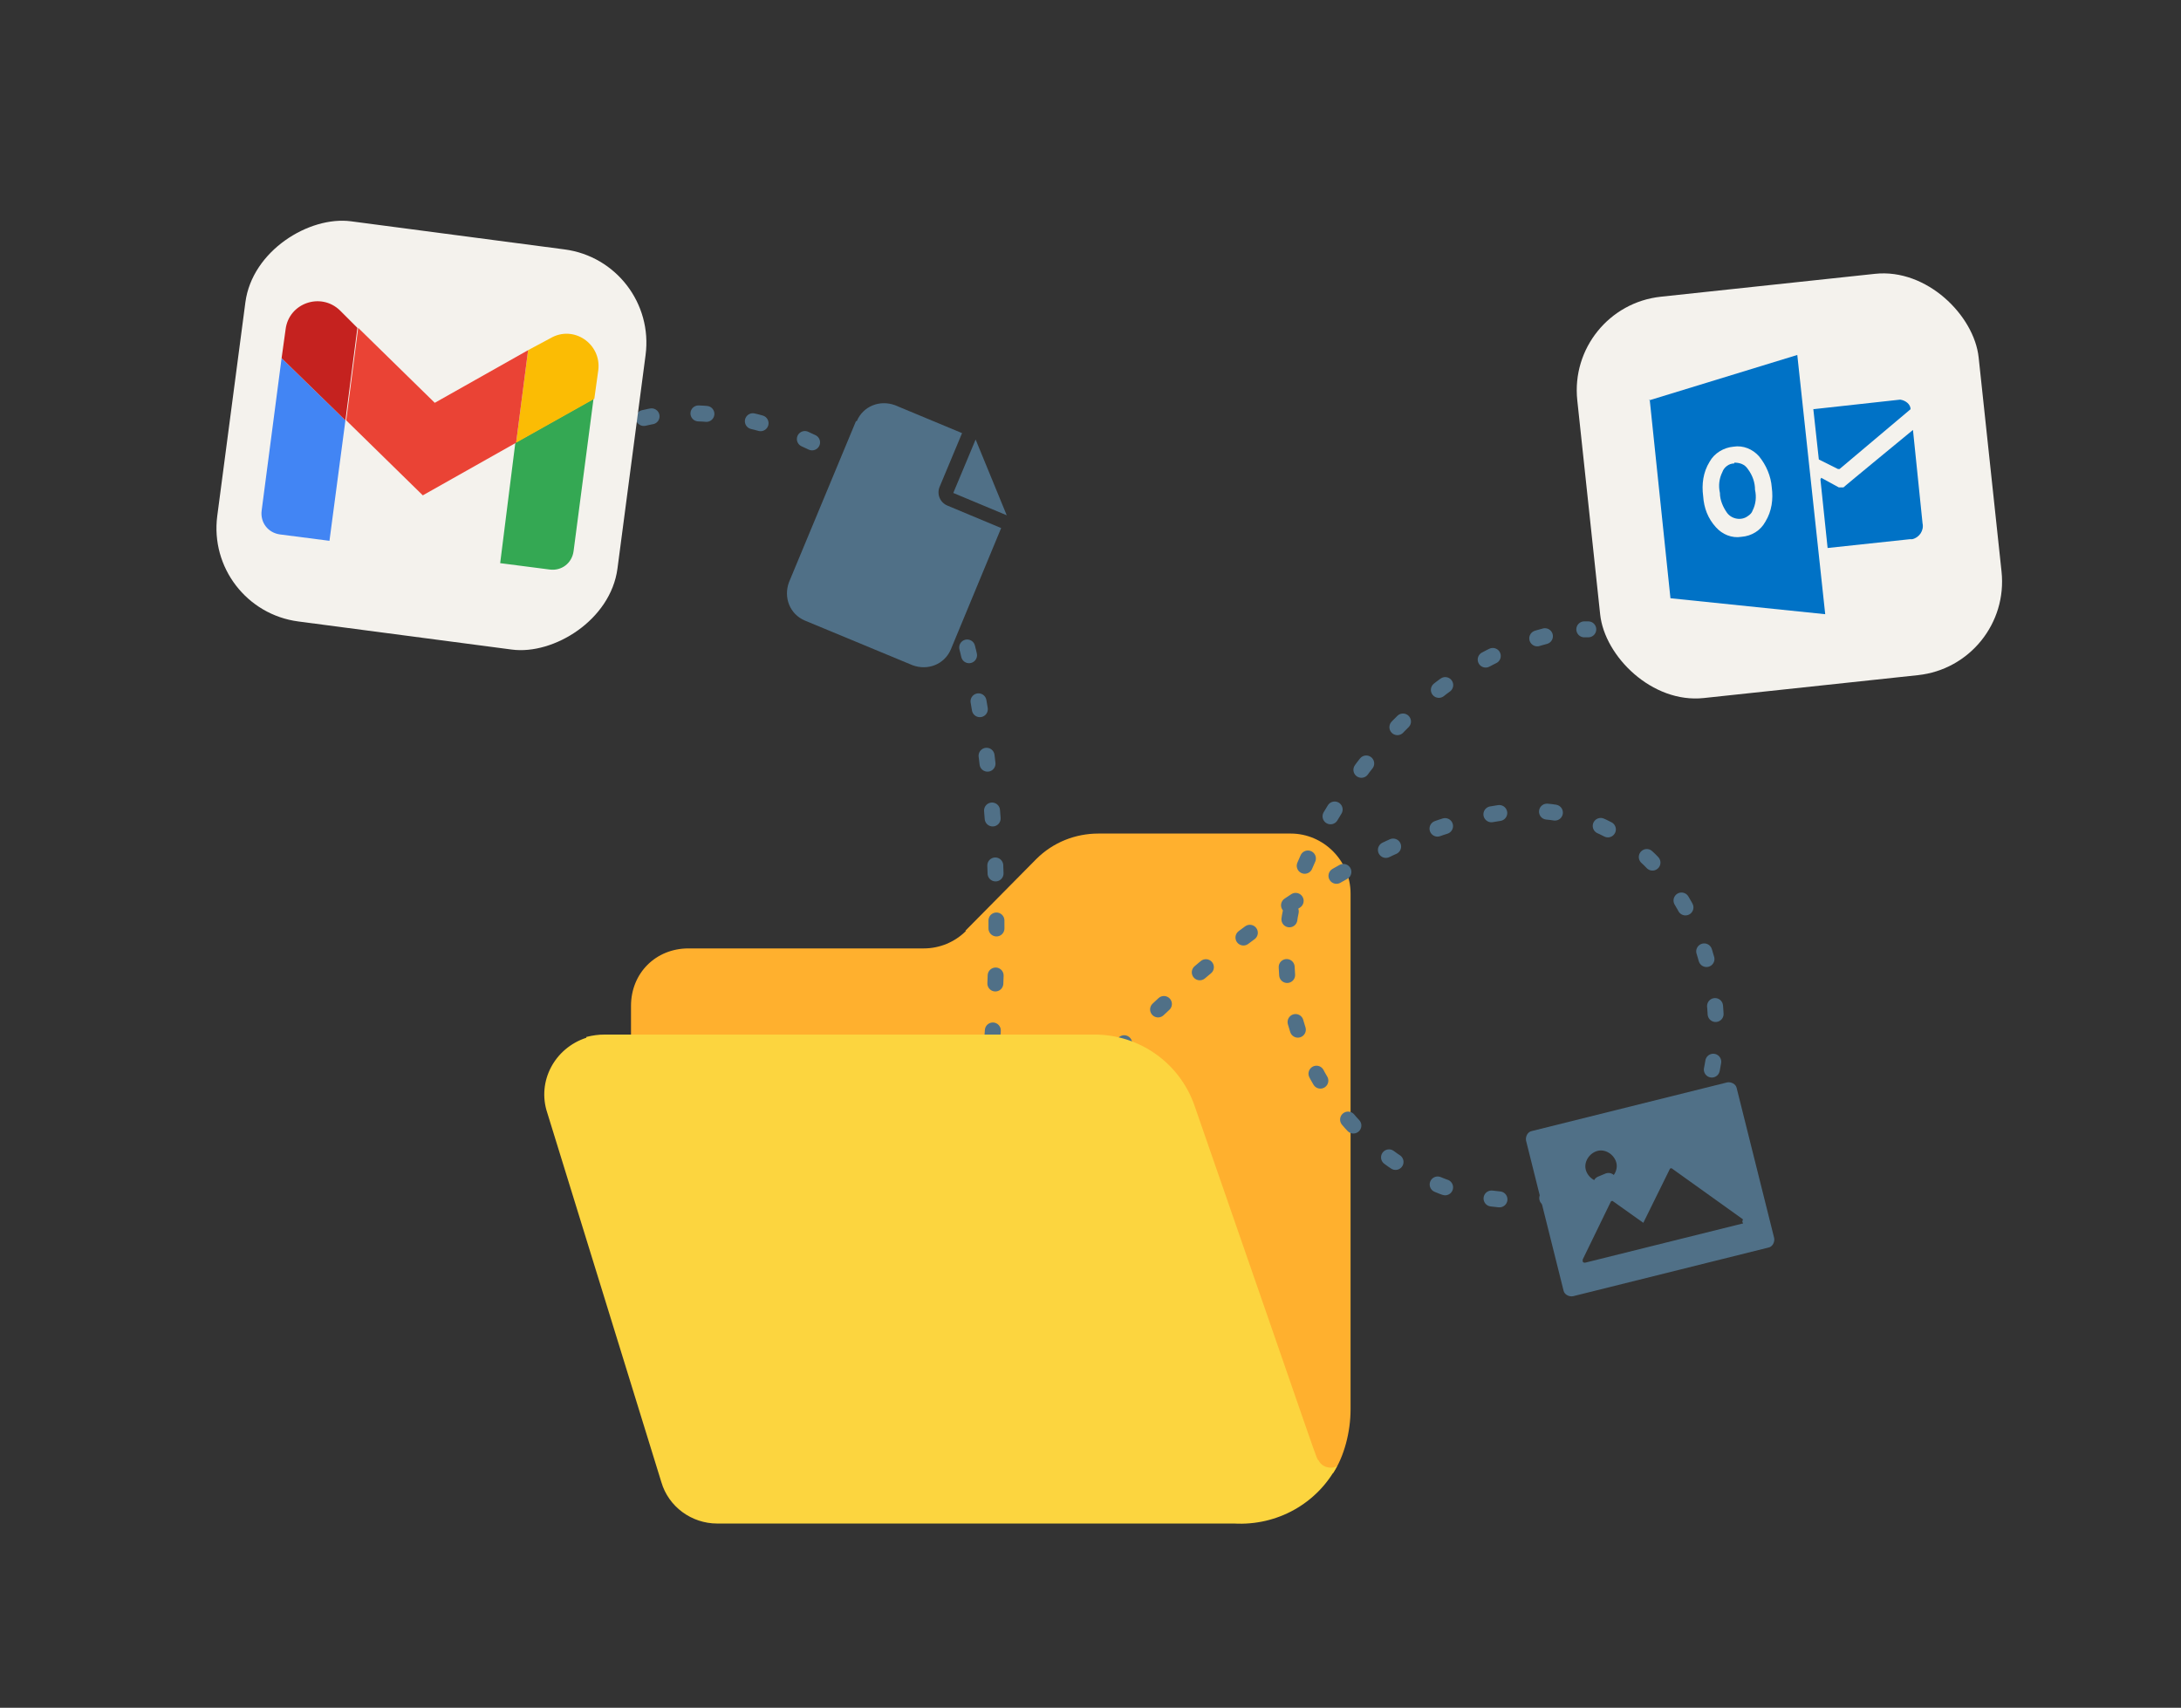 <?xml version="1.0" encoding="UTF-8"?>
<svg xmlns="http://www.w3.org/2000/svg" version="1.1" viewBox="0 0 273.4 214.1">
  <rect x="0" y="0" width="273.4" height="214.1" fill="#333333" stroke="none"/>
  <defs>
    <style>
      .cls-1 {
        fill: #ea4335;
      }

      .cls-2 {
        fill: #fcd53f;
      }

      .cls-3 {
        fill: #fbbc04;
      }

      .cls-4 {
        fill: #4285f4;
      }

      .cls-5, .cls-6, .cls-7, .cls-8 {
        fill: none;
      }

      .cls-9 {
        fill: #34a853;
      }

      .cls-10 {
        fill: #507087;
      }

      .cls-11 {
        fill: #ffb02e;
      }

      .cls-6 {
        stroke-dasharray: 1 5.9;
      }

      .cls-6, .cls-7, .cls-8 {
        stroke: #507087;
        stroke-linecap: round;
        stroke-linejoin: round;
        stroke-width: 2px;
      }

      .cls-12 {
        fill: #0072c6;
      }

      .cls-13 {
        fill: #f4f2ed;
      }

      .cls-8 {
        stroke-dasharray: 1 6;
      }

      .cls-14 {
        fill: #c5221f;
      }
    </style>
  </defs>
  <!-- Generator: Adobe Illustrator 28.7.2, SVG Export Plug-In . SVG Version: 1.2.0 Build 154)  -->
  <g>
    <g id="Camada_1">
      <path class="cls-11" d="M121,116.7l8.9-9c2.1-2.1,4.9-3.2,7.8-3.2h24.1c4.1,0,7.5,3.4,7.5,7.5v64.7c0,2.8-.8,5.9-2.2,8l-41.1-17.1-46.9-37.9v-3.6c0-4.1,3.1-7.2,7.2-7.2h29.5c2,0,3.9-.8,5.3-2.2Z"/>
      <g>
        <rect class="cls-13" x="199" y="35.7" width="50.6" height="50.6" rx="11.8" ry="11.8" transform="translate(-5.2 24.1) rotate(-6.1)"/>
        <g>
          <path class="cls-12" d="M227.3,51.2l.7,6.4,2.4,1.2c0,0,.2,0,.2,0l8.9-7.5c0-.6-.6-1.1-1.3-1.2l-10.9,1.2Z"/>
          <path class="cls-12" d="M228.3,59.9l2.2,1.2c.2,0,.4,0,.6,0-.3.2,8.7-7.2,8.7-7.2l1.2,11.7c.2.9-.4,1.8-1.3,2,0,0-.2,0-.3,0l-10.3,1.1-.9-8.6h0ZM217.4,58.1c-.7,0-1.3.5-1.5,1.1-.4.8-.5,1.7-.3,2.6,0,.9.4,1.8.9,2.5.6.8,1.8,1,2.6.4.3-.2.5-.4.6-.7.4-.8.5-1.7.3-2.6,0-.9-.3-1.8-.9-2.6-.4-.6-1-.8-1.7-.8Z"/>
          <path class="cls-12" d="M206.8,50.1l2.6,24.9,19.4,2-3.5-32.5-18.6,5.7ZM221.3,65.4c-.6,1.1-1.7,1.8-3,1.9-1.2.2-2.4-.3-3.2-1.2-1-1.1-1.5-2.4-1.6-3.9-.2-1.5,0-3,.8-4.3.6-1.1,1.8-1.8,3-1.9,1.2-.2,2.4.3,3.2,1.2.9,1.1,1.5,2.5,1.6,3.9.2,1.5,0,3-.8,4.3Z"/>
        </g>
      </g>
      <path class="cls-10" d="M107.4,52.8c.8-1.9,2.9-2.7,4.8-2l8.4,3.5-2.8,6.7c-.4.9,0,2,1,2.4l6.7,2.8-6.3,15.2c-.8,1.9-2.9,2.7-4.8,2l-13.5-5.6c-1.9-.8-2.7-2.9-2-4.8l8.4-20.2ZM126.2,64.6l-6.7-2.8,2.8-6.7,3.9,9.5Z"/>
      <path class="cls-5" d="M127.3,199.4"/>
      <g>
        <path class="cls-7" d="M75.5,55.6c0-.1.2-.3.2-.4"/>
        <path class="cls-6" d="M80.7,52.4c8.3-2,24.2.6,34.3,13.8,12.9,16.8,14,81.7-1.4,105.8"/>
        <path class="cls-7" d="M112,174.4c-.1.1-.2.3-.3.4"/>
      </g>
      <g>
        <path class="cls-7" d="M143,183.8c-.2,0-.3,0-.5,0"/>
        <path class="cls-8" d="M137.4,181c-5.5-5.2-11.8-16.8-9.6-29.4,3-17.6,43.5-51.6,65.6-49.9s27.5,33.7,15.4,42.3c-28.7,20.5-57.5-12.1-44.2-37.7,10.7-20.8,24.7-25.8,31.1-27"/>
        <path class="cls-7" d="M198.6,78.9c.3,0,.5,0,.5,0"/>
      </g>
      <g>
        <rect class="cls-13" x="28.7" y="29.3" width="50.6" height="50.6" rx="11.8" ry="11.8" transform="translate(-7.1 101) rotate(-82.5)"/>
        <path class="cls-4" d="M35.1,67l6.2.8,2-15.1-8-7.8-2.5,19.1c-.2,1.5.8,2.8,2.3,3"/>
        <path class="cls-9" d="M62.7,70.6l6.2.8c1.5.2,2.8-.8,3-2.3l2.5-19.1-9.8,5.5"/>
        <path class="cls-3" d="M66.2,43.9l-1.5,11.6,9.8-5.5.5-3.6c.4-3.3-3.1-5.7-6-4"/>
        <path class="cls-1" d="M43.4,52.7l1.5-11.6,9.6,9.4,11.7-6.6-1.5,11.6-11.7,6.6"/>
        <path class="cls-14" d="M35.8,41.3l-.5,3.6,8,7.8,1.5-11.6-2.2-2.2c-2.4-2.3-6.4-.9-6.8,2.4"/>
      </g>
      <path class="cls-2" d="M73.5,130.1c-4,1.3-6.2,5.5-4.9,9.4l14.3,46.3c.9,3.1,3.8,5.2,7,5.2h64.8c5.4.3,10.4-2.5,12.9-7.2-.2.1-.4.2-.7.2-.7,0-1.3-.3-1.6-.9-.4-.5.9,2.9-15.6-44.6-1.9-5.3-6.9-8.8-12.5-8.8h-61.4c-.8,0-1.5.1-2.3.3Z"/>
      <path class="cls-10" d="M216.5,135.7l-24.5,6.1c-.5.1-.8.7-.7,1.2l4.7,18.8c.1.5.7.8,1.2.7l24.5-6.1c.5-.1.8-.7.7-1.2l-4.7-18.8c-.1-.5-.7-.8-1.2-.7ZM200.2,144.3c1-.3,2.1.4,2.4,1.4s-.4,2.1-1.4,2.4-2.1-.4-2.4-1.4.4-2.1,1.4-2.4ZM218.5,153.4s0,0-.1,0l-19.7,4.9c-.1,0-.3,0-.3-.2s0-.1,0-.2l3.5-7.2c0-.1.2-.2.3-.1,0,0,0,0,0,0l3.8,2.7,3.3-6.7c0-.1.2-.2.3-.1,0,0,0,0,0,0l8.8,6.3c.1,0,.1.2,0,.3h0Z"/>
    </g>
  </g>
</svg>